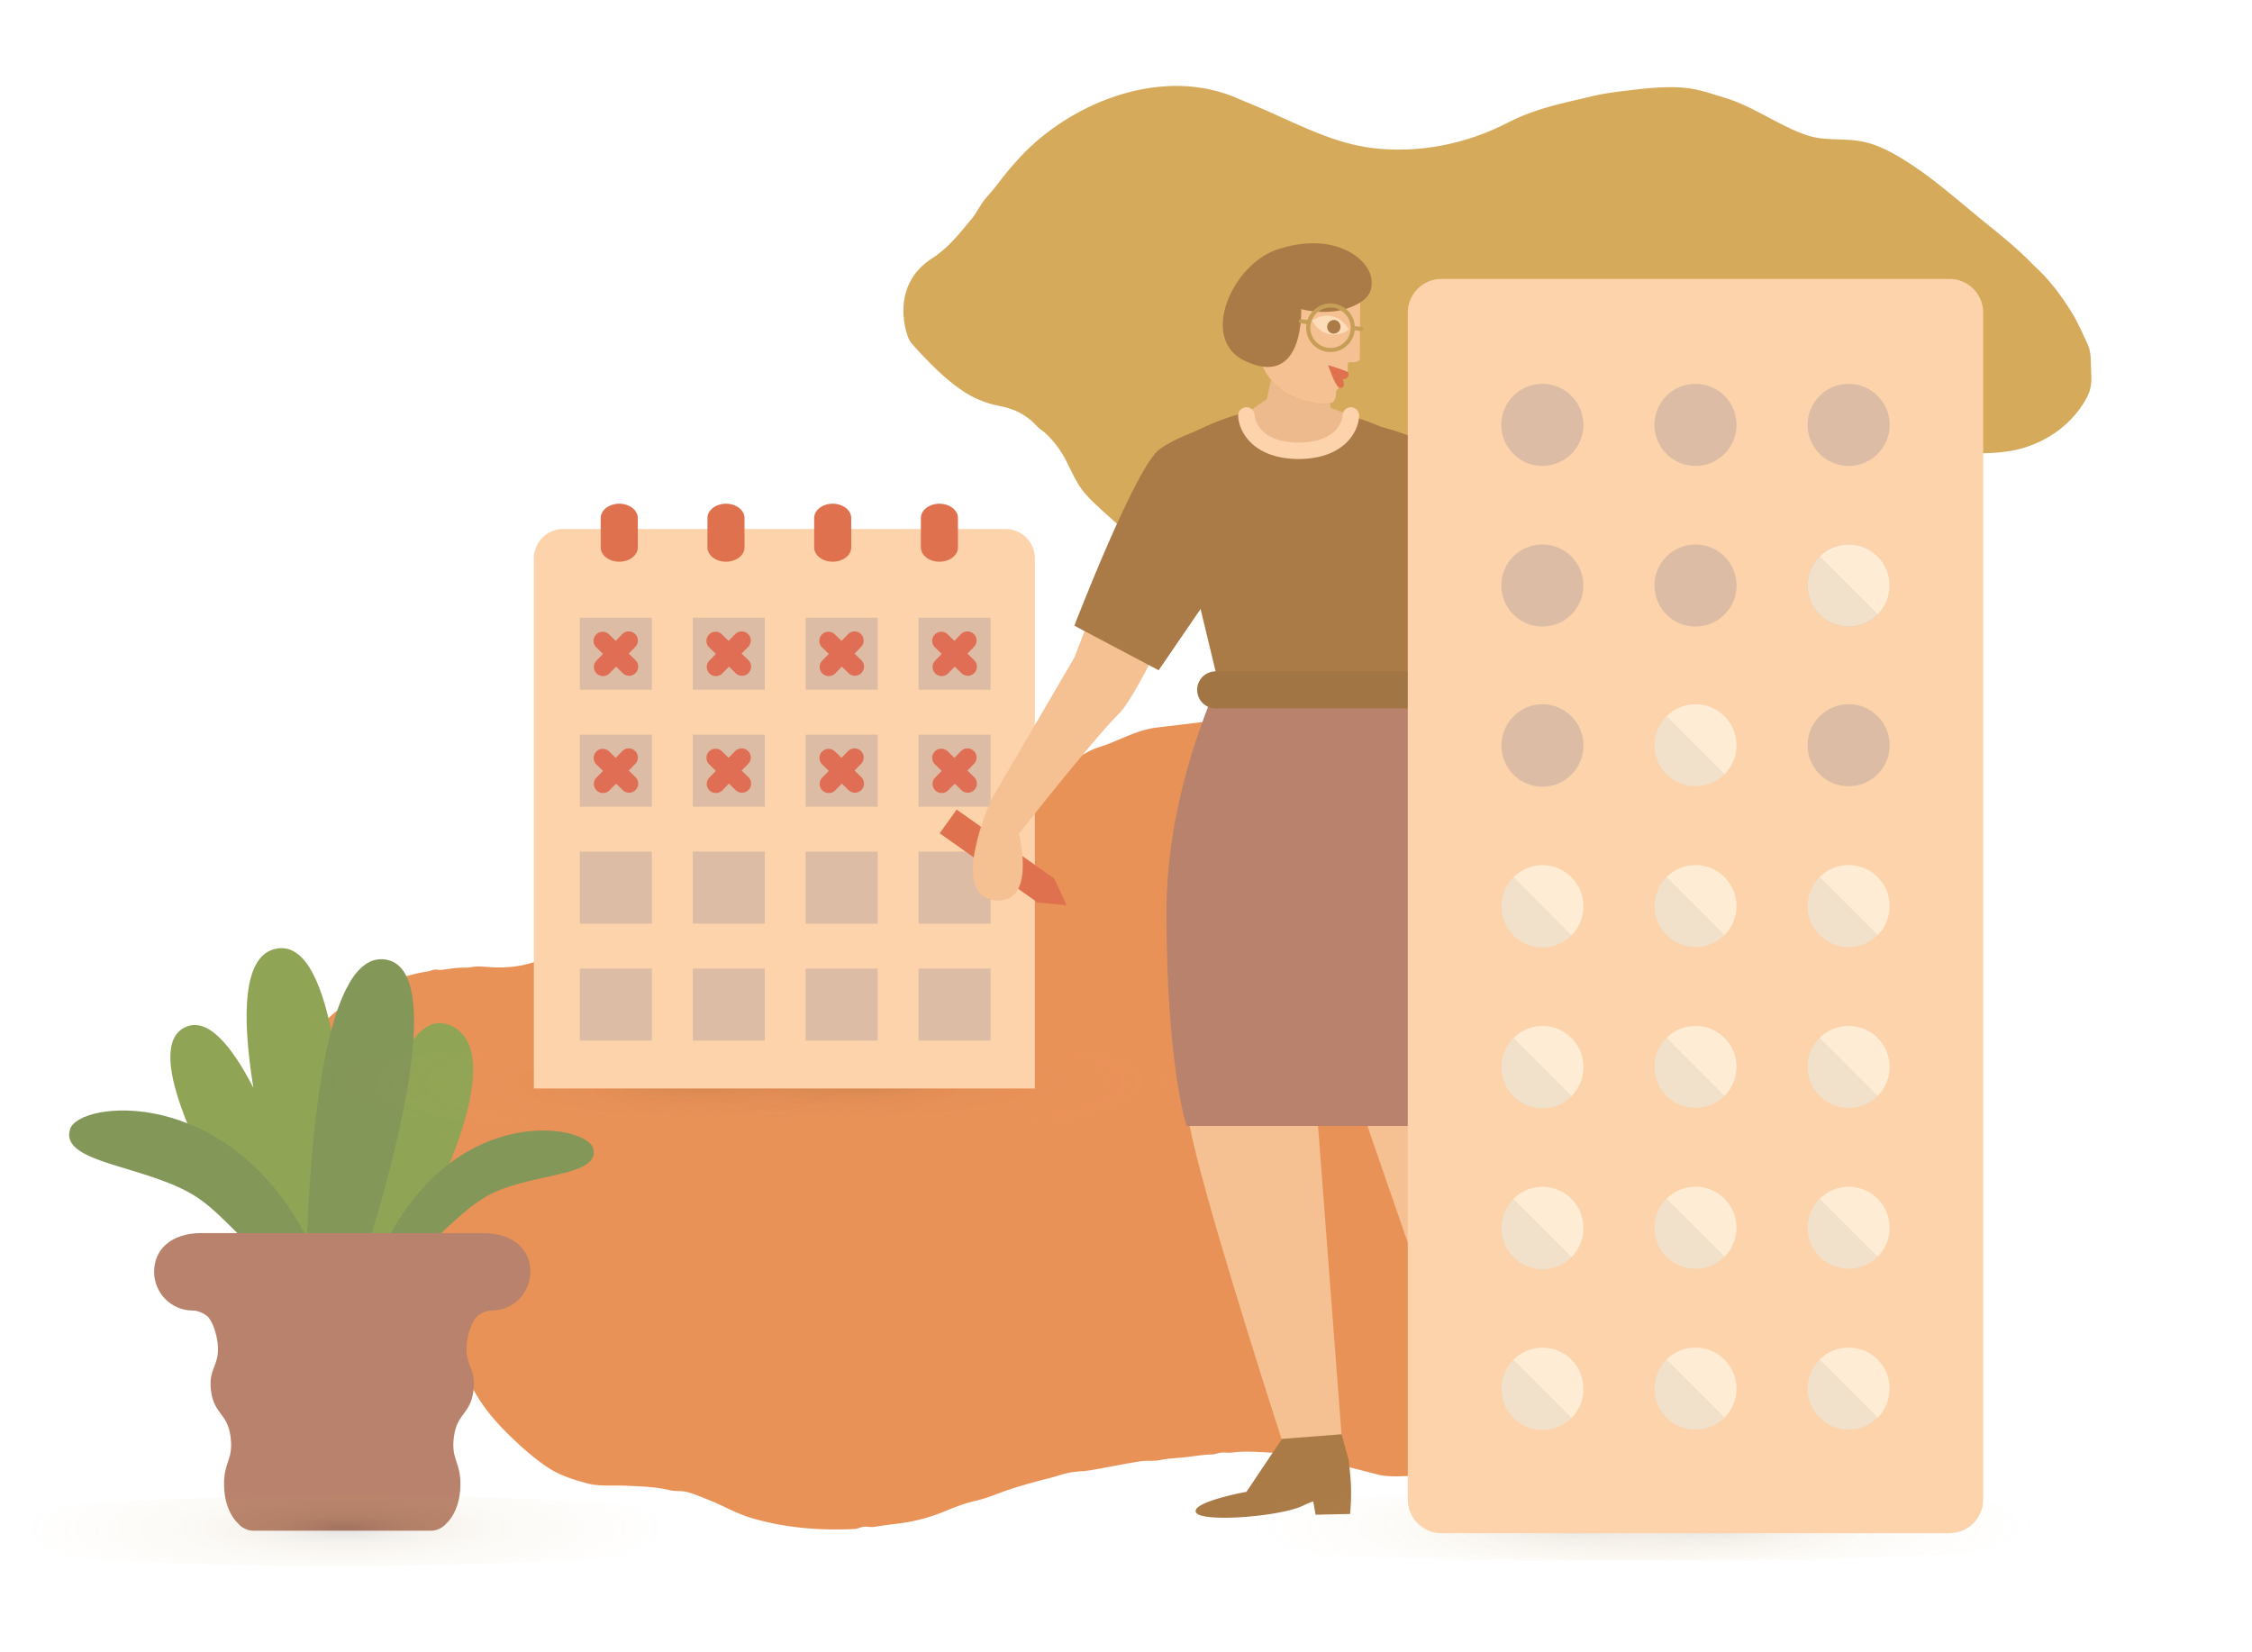 <svg xmlns="http://www.w3.org/2000/svg" xmlns:xlink="http://www.w3.org/1999/xlink" viewBox="0 0 700.67 514"><path fill="#E99258" d="M587.545 369.354c.031-.035.07-.074.104-.113 1.1-1.283 2.147-2.641 3.155-4.002 2.07-2.807 3.683-5.998 5.447-9.006 1.49-2.535 1.652-4.943 1.797-7.812.211-4.02.683-8.025.047-11.895-.627-3.746-2.114-8.685-5.088-11.431-1.113-1.038-2.029-1.389-3.018-2.641-.66-.834-1.412-1.707-2.062-2.509-1.358-1.672-2.139-2.567-3.95-3.762-3.228-2.137-6.185-5.314-10.099-6.342-7.291-1.93-15.481-2.703-22.397-5.738-6.207-2.711-11.729-3.521-18.533-3.869-2.523-.133-3.976-.44-6.158-1.461-1.668-.771-3.055-1.635-4.582-2.487-6.623-3.711-10.242-12.117-15.838-17.252-2.826-2.597-5.801-4.929-8.77-7.371-2.172-1.797-4.219-3.943-6.598-5.742-6.947-5.289-13.627-10.91-20.279-16.578-5.018-4.271-11.811-6.873-17.603-9.652-3.062-1.467-6.315-3.107-9.537-4.199-2.113-.719-3.982-1.812-6.127-2.504-3.396-1.098-6.99-2.268-10.449-3.066-1.959-.449-3.686-1.336-5.651-1.881-2.5-.688-5.236-.902-7.759-1.494-2.481-.586-4.325-1.168-6.905-1.305-10.177-.531-20.554-1.893-30.627-.775-5.414.602-10.898 1.275-16.324 1.932-6.449.777-12.127 4.406-18.054 6.154-2.389.707-5.129 2.508-7.272 3.809-3.674 2.215-7.51 4.076-11.051 6.482-2.228 1.51-4.939 2.393-7.324 3.775-2 1.16-3.736 2.59-5.773 3.701-2.893 1.576-5.754 3.07-8.773 4.436-3.201 1.451-6.125 2.121-9.584 2.844-6.068 1.271-11.99 1.785-18.018 3.453-2.455.684-4.832 1.391-7.277 2.059-2.35.645-4.729 1.925-7.041 2.318-1.924.324-3.723.738-5.674 1.228-1.891.473-3.572.481-5.393.77-2.148.342-4.266.863-6.334 1.289-1.17.24-2.199.102-3.4.008-1.625-.121-2.307.183-3.805.486-1.713.354-3.609.006-5.361-.098-1.848-.109-3.678.047-5.516.244-1.848.198-3.602-.062-5.441-.113-2.896-.078-5.758 1.305-8.449 2.233-.992.348-1.807.952-2.701 1.352-1.527.668-3.246 1.139-4.734 1.787-3.225 1.399-6.775 3.379-9.303 5.787-1.145 1.088-2.561 1.864-3.732 2.901-.889.781-1.582 1.679-2.498 2.414-2.371 1.922-4.535 4.062-6.885 6.027-1.27 1.059-2.531 2.297-3.896 3.217-1.719 1.164-4.049 1.653-5.979 2.617-5.484 2.754-11.418 3.709-17.48 3.373-1.367-.076-2.76-.222-4.129-.24-1.484-.024-2.75.403-4.225.371-2.514-.056-4.553.328-7.062.672-.844.115-1.711-.16-2.521-.039-.701.104-1.234.422-1.949.537-1.414.228-2.66.442-4.088.803-2.961.744-5.846 1.521-8.648 2.798-3.986 1.813-7.803 3.893-11.656 5.899-1.061.551-1.098.857-1.861 1.569-.68.63-1.498.8-2.227 1.351-1.082.811-2.049 1.813-3.107 2.681-1.295 1.028-2.158 2.547-3.314 3.692-1.105 1.101-2.281 2.379-3.174 3.754-2.287 3.535-3.916 7.443-5.578 11.304-2.418 5.625-5.246 11.524-5.592 17.684-.312 5.836 1.762 11.719 2.75 17.449.23 1.34 1.078 2.362 1.449 3.66.557 1.938 1.865 3.101 2.746 4.907.838 1.722 1.178 3.681 1.951 5.433.979 2.213 2.549 2.713 3.883 4.42 3.996 5.133 9.158 9.235 14.633 12.694a42.554 42.554 0 0 0 4.555 2.49c.711.324 1.711.842 2.426 1.053.904.263 2.129.873 2.822 1.056 4.168 1.041 8.463 1.828 12.342 3.338 3.158 1.24 6.152 2.834 8.721 4.938 2.631 2.147 2.988 5.431 2.705 8.59-.305 3.472 1.039 6.009 2.725 9.043 2.887 5.207 6.855 9.811 11.127 13.947 3.508 3.402 7.299 6.77 11.348 9.531 3.932 2.69 8.686 4.205 13.184 5.328 3.523.877 8.01.404 11.668.603 4.494.254 8.885.287 13.225 1.347 1.936.481 3.92.151 5.848.666 2.092.557 4.332 1.545 6.371 2.346 4.58 1.818 8.883 4.354 13.564 5.721 10.537 3.08 21.087 3.902 31.873 3.396 1.119-.056 1.936-.582 3.008-.709 1.072-.133 2.096.233 3.215.043 2.346-.404 4.781-.699 7.172-.986a56.558 56.558 0 0 0 15.367-4.098c2.896-1.226 6.037-2.365 9.117-3.06 3.685-.836 7.196-2.442 10.814-3.619 3.977-1.286 8.152-2.442 12.184-3.441 1.989-.496 3.942-1.242 5.983-1.645 2.3-.463 4.574-.409 6.8-.789 5.025-.87 10.305-1.971 15.393-2.756 2.193-.342 4.164.035 6.338-.43 2.277-.477 4.662-.551 6.945-.77 2.928-.285 5.75-.855 8.705-.929 1.141-.024 1.428-.248 2.479-.479 1.404-.312 2.777.065 4.199-.123 4.154-.545 8.248-.152 12.488.078 3.92.217 7.92.205 11.819.633 3.062.34 5.638 2.014 8.556 2.895 3.939 1.185 7.971 2.072 11.924 3.15 4.678 1.275 10.246.242 15.064.482 4.121.209 8.377-.367 12.457-.979 3.334-.496 6.941-.385 10.183-1.322 4.297-1.246 8.639-1.871 12.744-3.789 3.98-1.852 8.028-3.325 11.678-5.817 5.211-3.549 10.5-6.707 13.582-12.377 2.396-4.4 6.311-8.599 9.785-12.195 2.219-2.291 3.289-4.854 5.946-6.777.974-.702 1.47-1.25 2.65-1.812.896-.424 1.588-1.023 2.449-1.49 1.803-.977 3.877-1.443 5.684-2.416 4.828-2.6 8.594-6.426 11.729-10.869 1.715-2.441 2.678-5.287 4.135-7.867 1.531-2.694 3.426-4.562 5.389-6.826 2.027-2.342 3.752-3.87 7.062-4.579 2.492-.531 5.42-.878 7.778-1.896 1.175-.516 2.029-1.346 3.189-1.875 1.199-.549 2.801-.911 4.082-1.079 2.438-.311 4.053-.654 6.361-1.628 2.765-1.177 5.281-1.955 7.314-4.244z"/><path fill="#D6AA5B" d="M649.645 107.369c-1.592-3.436-2.971-6.739-4.932-9.933-3.336-5.421-7.217-10.656-11.852-14.761-5.105-5.337-10.779-9.859-13.871-12.332-9.023-7.231-17.637-15.243-27.476-21.15-4.393-2.644-8.745-4.792-13.758-5.443-5.186-.659-10.526.032-15.58-1.667-8.733-2.951-16.393-8.881-25.273-11.575-3.019-.915-5.952-1.938-9.05-2.616-7.121-1.557-16.089-.416-23.224.486-3.076.384-5.926.773-8.979 1.492-2.615.611-5.229 1.226-7.836 1.842-6.279 1.479-12.699 3.338-18.539 6.372-13.185 6.852-28.287 9.789-42.738 7.92-10.885-1.413-21.242-6.553-31.324-11.07-2.235-.994-4.487-1.926-6.729-2.891-1-.433-1.936-.738-2.888-1.183-20.873-9.527-46.463-1.509-63.508 13.452-4.528 3.977-8.492 8.695-12.194 13.587-1.091 1.435-2.337 2.708-3.462 4.095-1.482 1.836-2.508 4.126-3.99 5.942-3.752 4.548-7.484 9.3-12.318 12.363-13.756 8.721-8.066 24.628-6.834 26.119 1.848 2.233 3.873 4.338 5.894 6.386 2.971 3.009 6.098 5.874 9.512 8.265 3.805 2.672 7.846 4.421 12.279 5.248 3.565.673 6.682 1.942 9.602 4.31 1.203.984 2.148 2.286 3.426 3.167 1.828 1.258 3.369 3.08 4.83 4.945 3.676 4.662 4.844 10.367 8.912 14.986 3.076 3.496 6.902 6.524 10.266 9.717 9.031 8.557 22.929 10.553 34.363 11.468 2.441.198 4.879.392 7.332.594 8.635.716 19.002-1.18 27.086-4.54 1.133-.471 2.475-.609 3.631-.98 3.664-1.152 6.924-3.421 10.392-5.024 4.293-1.988 8.935-2.808 13.461-4.002 1.901-.5 3.87-1.179 5.713-1.88 1.367-.512 2.606-1.422 4.039-1.694 3.758-.695 7.334-2.216 11.055-3.284 2.453-.708 4.805-1.733 7.338-2.035 9.115-1.085 19.178-1.457 28.326-.728 2.172.171 4.346.354 6.521.522 10.722.875 18.996-.831 29.467-3.131 3.098-.678 6.287-1.557 9.241-2.809 3.38-1.433 6.728-2.449 10.046-4.033 22.149-10.557 46.928 2.291 69.646-1.604 9.307-1.604 18.525-7.271 23.479-16.322 1.471-2.679 1.684-4.877 1.495-7.903-.176-2.754.128-6.263-.997-8.688z"/><path d="M129.352 384.562c12.8-24.399 26.199-57.86 11.305-65.274-15.988-7.959-25.246 35.046-29.75 65.274h18.445zm-22.872 0h1.818c-.379-36.268-3.924-92.605-22.191-89.42-10.653 1.856-10.896 20.905-7.282 43.304-6.901-13.407-14.373-22.21-21.341-18.761-12.509 6.193 3.553 39.325 18.939 64.877h30.057z" fill="#8FA555"/><path d="M184.588 357.416c-1.834-7.46-41.022-14.454-63.467 27.147h15.18c4.762-4.427 9.917-9.403 15.199-12.401 12.807-7.271 35.289-5.789 33.088-14.746zm-78.108 27.146h10.129l-.935-.731c10.37-34.446 21.386-82.847 4.163-85.293-17.845-2.538-22.922 50.171-24.307 86.024h10.95zm-31.734 0H95.24c-24.887-47.106-70.553-42.025-73.416-33.289-3.576 10.931 24.516 11.199 39.754 21.44 4.562 3.066 8.981 7.739 13.168 11.849z" fill="#839759"/><path fill="#B8826C" d="M150.127 383.661l-43.646.001-43.645-.001c-9.975 0-14.887 5.396-14.887 12.055 0 6.66 5.396 12.054 12.053 12.054h.029c1.559 0 3.705.932 4.768 2.071 0 0 2.117 2.267 2.873 7.752 1.012 7.332-3.016 7.893-2.006 15.229 1.01 7.334 5.039 6.771 6.051 14.102 1.008 7.34-2.144 7.824-2.008 15.226.154 8.411 4.359 11.836 4.359 11.836.93 1.252 2.967 2.274 4.525 2.274h55.777c1.559 0 3.596-1.022 4.525-2.274 0 0 4.205-3.425 4.359-11.836.136-7.4-3.016-7.886-2.008-15.226 1.012-7.33 5.041-6.768 6.051-14.102 1.01-7.336-3.018-7.896-2.006-15.229.756-5.485 2.873-7.752 2.873-7.752 1.062-1.141 3.209-2.071 4.768-2.071h.029c6.656 0 12.053-5.393 12.053-12.054 0-6.657-4.913-12.055-14.887-12.055z"/><radialGradient id="a" cx="3297.856" cy="-276.045" r="13.287" gradientTransform="matrix(-7.72 .017 -.003 -1.488 25565.973 8.736)" gradientUnits="userSpaceOnUse"><stop offset="0"/><stop offset=".008" stop-color="#070603" stop-opacity=".992"/><stop offset=".069" stop-color="#342b1a" stop-opacity=".931"/><stop offset=".135" stop-color="#5e4c2f" stop-opacity=".865"/><stop offset=".205" stop-color="#816a40" stop-opacity=".795"/><stop offset=".281" stop-color="#9f824f" stop-opacity=".719"/><stop offset=".365" stop-color="#b7965b" stop-opacity=".635"/><stop offset=".459" stop-color="#caa565" stop-opacity=".541"/><stop offset=".57" stop-color="#d7b06b" stop-opacity=".43"/><stop offset=".712" stop-color="#dfb66f" stop-opacity=".288"/><stop offset="1" stop-color="#e1b870" stop-opacity="0"/></radialGradient><path opacity=".12" fill="url(#a)" d="M-25.729 476.624c.016 6.033 59.799 10.807 133.539 10.635 73.734-.17 133.502-5.199 133.498-11.225-.014-6.033-59.797-10.795-133.533-10.644-73.755.172-133.517 5.205-133.504 11.234z"/><radialGradient id="b" cx="3205.682" cy="-347.505" r="13.287" gradientTransform="matrix(-8.602 .018 -.004 -1.658 27788.566 -297.052)" gradientUnits="userSpaceOnUse"><stop offset="0"/><stop offset=".018" stop-color="#0f0906" stop-opacity=".982"/><stop offset=".077" stop-color="#3c2617" stop-opacity=".923"/><stop offset=".143" stop-color="#664026" stop-opacity=".857"/><stop offset=".213" stop-color="#895634" stop-opacity=".787"/><stop offset=".288" stop-color="#a7693f" stop-opacity=".712"/><stop offset=".371" stop-color="#bf7848" stop-opacity=".629"/><stop offset=".464" stop-color="#d2844f" stop-opacity=".536"/><stop offset=".574" stop-color="#df8c54" stop-opacity=".426"/><stop offset=".715" stop-color="#e79157" stop-opacity=".285"/><stop offset="1" stop-color="#e99258" stop-opacity="0"/></radialGradient><path opacity=".1" fill="url(#b)" d="M66.771 338.094c.02 6.719 66.629 12.045 148.793 11.859 82.158-.18 148.752-5.777 148.746-12.49-.014-6.719-66.624-12.031-148.785-11.867-82.179.181-148.769 5.781-148.754 12.498z"/><radialGradient id="c" cx="3199.436" cy="-347.574" r="13.287" gradientTransform="matrix(-8.602 .018 -.004 -1.658 27788.566 -297.052)" gradientUnits="userSpaceOnUse"><stop offset="0"/><stop offset=".018" stop-color="#0f0906" stop-opacity=".982"/><stop offset=".077" stop-color="#3c2617" stop-opacity=".923"/><stop offset=".143" stop-color="#664026" stop-opacity=".857"/><stop offset=".213" stop-color="#895634" stop-opacity=".787"/><stop offset=".288" stop-color="#a7693f" stop-opacity=".712"/><stop offset=".371" stop-color="#bf7848" stop-opacity=".629"/><stop offset=".464" stop-color="#d2844f" stop-opacity=".536"/><stop offset=".574" stop-color="#df8c54" stop-opacity=".426"/><stop offset=".715" stop-color="#e79157" stop-opacity=".285"/><stop offset="1" stop-color="#e99258" stop-opacity="0"/></radialGradient><path opacity=".1" fill="url(#c)" d="M120.492 338.094c.02 6.719 66.629 12.045 148.793 11.859 82.16-.18 148.754-5.777 148.748-12.49-.014-6.719-66.625-12.031-148.787-11.867-82.18.181-148.769 5.781-148.754 12.498z"/><path fill="#FCD3AA" d="M321.979 338.676V173.727c0-5.039-4.088-9.127-9.129-9.127l-137.615-.002a9.129 9.129 0 0 0-9.129 9.129v164.949h155.873z"/><path fill="#DF714E" d="M198.441 170.319c0 2.459-2.582 4.453-5.768 4.453s-5.768-1.994-5.768-4.453v-9.137c0-2.459 2.582-4.453 5.768-4.453s5.768 1.994 5.768 4.453v9.137zm66.407 0c0 2.459-2.58 4.453-5.766 4.453s-5.768-1.994-5.768-4.453v-9.137c0-2.459 2.582-4.453 5.768-4.453s5.766 1.994 5.766 4.453v9.137zm-33.202 0c0 2.459-2.584 4.453-5.768 4.453-3.188 0-5.768-1.994-5.768-4.453v-9.137c0-2.459 2.58-4.453 5.768-4.453 3.184 0 5.768 1.994 5.768 4.453v9.137zm66.407 0c0 2.459-2.582 4.453-5.768 4.453s-5.766-1.994-5.766-4.453v-9.137c0-2.459 2.58-4.453 5.766-4.453s5.768 1.994 5.768 4.453v9.137z"/><defs><path id="d" d="M180.414 192.208h22.41v22.412h-22.41z"/></defs><clipPath id="e"><use xlink:href="#d" overflow="visible"/></clipPath><path clip-path="url(#e)" fill="#DCBCA4" d="M175.414 187.208h32.412v32.412h-32.412z"/><defs><path id="f" d="M215.541 192.208h22.412v22.412h-22.412z"/></defs><clipPath id="g"><use xlink:href="#f" overflow="visible"/></clipPath><path clip-path="url(#g)" fill="#DCBCA4" d="M210.541 187.208h32.412v32.412h-32.412z"/><defs><path id="h" d="M250.666 192.208h22.412v22.412h-22.412z"/></defs><clipPath id="i"><use xlink:href="#h" overflow="visible"/></clipPath><path clip-path="url(#i)" fill="#DCBCA4" d="M245.666 187.208h32.412v32.412h-32.412z"/><defs><path id="j" d="M285.793 192.208h22.412v22.412h-22.412z"/></defs><clipPath id="k"><use xlink:href="#j" overflow="visible"/></clipPath><path clip-path="url(#k)" fill="#DCBCA4" d="M280.793 187.208h32.412v32.412h-32.412z"/><defs><path id="l" d="M180.414 228.596h22.41v22.412h-22.41z"/></defs><clipPath id="m"><use xlink:href="#l" overflow="visible"/></clipPath><path clip-path="url(#m)" fill="#DCBCA4" d="M175.414 223.596h32.412v32.412h-32.412z"/><defs><path id="n" d="M215.541 228.596h22.412v22.412h-22.412z"/></defs><clipPath id="o"><use xlink:href="#n" overflow="visible"/></clipPath><path clip-path="url(#o)" fill="#DCBCA4" d="M210.541 223.596h32.412v32.412h-32.412z"/><defs><path id="p" d="M180.414 264.984h22.41v22.412h-22.41z"/></defs><clipPath id="q"><use xlink:href="#p" overflow="visible"/></clipPath><path clip-path="url(#q)" fill="#DCBCA4" d="M175.414 259.984h32.412v32.412h-32.412z"/><defs><path id="r" d="M215.541 264.984h22.412v22.412h-22.412z"/></defs><clipPath id="s"><use xlink:href="#r" overflow="visible"/></clipPath><path clip-path="url(#s)" fill="#DCBCA4" d="M210.541 259.984h32.412v32.412h-32.412z"/><defs><path id="t" d="M250.666 264.984h22.412v22.412h-22.412z"/></defs><clipPath id="u"><use xlink:href="#t" overflow="visible"/></clipPath><path clip-path="url(#u)" fill="#DCBCA4" d="M245.666 259.984h32.412v32.412h-32.412z"/><defs><path id="v" d="M285.793 264.984h22.412v22.412h-22.412z"/></defs><clipPath id="w"><use xlink:href="#v" overflow="visible"/></clipPath><path clip-path="url(#w)" fill="#DCBCA4" d="M280.793 259.984h32.412v32.412h-32.412z"/><defs><path id="x" d="M180.414 301.372h22.41v22.412h-22.41z"/></defs><clipPath id="y"><use xlink:href="#x" overflow="visible"/></clipPath><path clip-path="url(#y)" fill="#DCBCA4" d="M175.414 296.372h32.412v32.412h-32.412z"/><defs><path id="z" d="M215.541 301.372h22.412v22.412h-22.412z"/></defs><clipPath id="A"><use xlink:href="#z" overflow="visible"/></clipPath><path clip-path="url(#A)" fill="#DCBCA4" d="M210.541 296.372h32.412v32.412h-32.412z"/><defs><path id="B" d="M250.666 301.372h22.412v22.412h-22.412z"/></defs><clipPath id="C"><use xlink:href="#B" overflow="visible"/></clipPath><path clip-path="url(#C)" fill="#DCBCA4" d="M245.666 296.372h32.412v32.412h-32.412z"/><defs><path id="D" d="M285.793 301.372h22.412v22.412h-22.412z"/></defs><clipPath id="E"><use xlink:href="#D" overflow="visible"/></clipPath><path clip-path="url(#E)" fill="#DCBCA4" d="M280.793 296.372h32.412v32.412h-32.412z"/><path fill="#E06E55" d="M195.736 210.259a2.822 2.822 0 0 1-1.979-.805l-8.23-8.021a2.834 2.834 0 1 1 3.957-4.059l8.23 8.021a2.834 2.834 0 0 1-1.978 4.864z"/><path fill="#E06E55" d="M187.611 210.364a2.833 2.833 0 0 1-2.031-4.812l8.02-8.232a2.834 2.834 0 1 1 4.061 3.956l-8.02 8.232a2.824 2.824 0 0 1-2.03.856zm43.252-.105a2.827 2.827 0 0 1-1.979-.804l-8.232-8.021a2.834 2.834 0 1 1 3.957-4.06l8.232 8.021a2.834 2.834 0 0 1-1.978 4.864z"/><path fill="#E06E55" d="M222.736 210.364a2.833 2.833 0 0 1-2.031-4.812l8.018-8.232a2.834 2.834 0 1 1 4.061 3.955l-8.018 8.232a2.82 2.82 0 0 1-2.03.857zm43.252-.105a2.822 2.822 0 0 1-1.979-.805l-8.23-8.021a2.834 2.834 0 1 1 3.957-4.059l8.23 8.021a2.834 2.834 0 0 1-1.978 4.864z"/><path fill="#E06E55" d="M257.863 210.364a2.833 2.833 0 0 1-2.031-4.812l8.018-8.232a2.834 2.834 0 1 1 4.061 3.955l-8.018 8.232a2.82 2.82 0 0 1-2.03.857zm43.25-.105a2.822 2.822 0 0 1-1.979-.805l-8.23-8.021a2.834 2.834 0 1 1 3.957-4.059l8.23 8.021a2.834 2.834 0 0 1-1.978 4.864z"/><path fill="#E06E55" d="M292.988 210.364a2.834 2.834 0 0 1-2.032-4.812l8.018-8.232a2.834 2.834 0 1 1 4.061 3.955l-8.018 8.232a2.816 2.816 0 0 1-2.029.857zm-97.252 36.285a2.827 2.827 0 0 1-1.979-.805l-8.23-8.022a2.835 2.835 0 0 1 3.957-4.059l8.23 8.023a2.833 2.833 0 0 1-1.978 4.863z"/><path fill="#E06E55" d="M187.611 246.753a2.833 2.833 0 0 1-2.031-4.812l8.02-8.232a2.833 2.833 0 0 1 4.008-.052 2.833 2.833 0 0 1 .053 4.008l-8.02 8.232a2.824 2.824 0 0 1-2.03.856zm43.252-.104a2.827 2.827 0 0 1-1.979-.805l-8.232-8.022a2.834 2.834 0 1 1 3.957-4.059l8.232 8.023a2.834 2.834 0 0 1-1.978 4.863z"/><path fill="#E06E55" d="M222.736 246.753a2.833 2.833 0 0 1-2.031-4.812l8.018-8.232a2.833 2.833 0 0 1 4.008-.053 2.833 2.833 0 0 1 .053 4.008l-8.018 8.232a2.82 2.82 0 0 1-2.03.857z"/><defs><path id="F" d="M250.666 228.596h22.412v22.412h-22.412z"/></defs><clipPath id="G"><use xlink:href="#F" overflow="visible"/></clipPath><path clip-path="url(#G)" fill="#DCBCA4" d="M245.666 223.596h32.412v32.412h-32.412z"/><defs><path id="H" d="M285.793 228.596h22.412v22.412h-22.412z"/></defs><clipPath id="I"><use xlink:href="#H" overflow="visible"/></clipPath><path clip-path="url(#I)" fill="#DCBCA4" d="M280.793 223.596h32.412v32.412h-32.412z"/><path fill="#E06E55" d="M265.988 246.649a2.827 2.827 0 0 1-1.979-.805l-8.23-8.022a2.835 2.835 0 0 1 3.957-4.059l8.23 8.023a2.833 2.833 0 0 1-1.978 4.863z"/><path fill="#E06E55" d="M257.863 246.753a2.833 2.833 0 0 1-2.031-4.812l8.02-8.232a2.833 2.833 0 0 1 4.008-.052 2.833 2.833 0 0 1 .053 4.008l-8.02 8.232a2.824 2.824 0 0 1-2.03.856zm43.252-.104a2.827 2.827 0 0 1-1.979-.805l-8.232-8.022a2.834 2.834 0 1 1 3.957-4.059l8.232 8.023a2.834 2.834 0 0 1-1.978 4.863z"/><path fill="#E06E55" d="M292.988 246.753a2.834 2.834 0 0 1-2.032-4.812l8.018-8.232a2.833 2.833 0 0 1 4.008-.053 2.833 2.833 0 0 1 .053 4.008l-8.018 8.232a2.816 2.816 0 0 1-2.029.857z"/><path fill="#F5C092" d="M417.412 446.621l.002.008-7.379-96.929h-40.041c4.213 21.534 23.101 80.601 28.847 98.371l18.571-1.45z"/><path fill="#AA7B47" d="M398.84 447.711l-11.02 16.457s-17.113 3.107-15.746 6.373c1.373 3.262 26.461 1.432 33.645-2.197a21.045 21.045 0 0 1 2.871-1.19l.728 4.139 10.729-.229s.535-4.401.229-9.92c-.143-2.594-.668-6.875-.668-6.875l-2.195-8.007-18.573 1.449z"/><path fill="#F5C092" d="M476.701 448.07l.024.037-8.879-98.408h-42.604s17.612 51.17 33.606 96.977l17.853 1.394zM420.287 95.542c-7.23 2.957-15.475.615-15.475.615s.88 19.595-11.92 17.887a19.627 19.627 0 0 0 2.706 4.309c6.111 7.348 17.703 8.152 19.201 6.695 1.033-1.004.873-3.328.873-3.328l.939-1.156-.007-2.326 2.65-1.844.105-3.496s.409-.211 1.766-.207c1.357.006 1.975-.793 1.975-.793l.098-17.785c-.837.514-1.812.979-2.911 1.429z"/><path fill="#EDBA8E" d="M413.783 125.482c-3.317.715-12.843-.708-18.185-7.13-.053-.063-.103-.136-.155-.201l-1.275 6.037-5.475 3.756s1.844 10.4 15.553 10.4c13.705 0 14.883-9.551 14.883-9.551l-5.131-1.883-.215-1.428z"/><path fill="#AA7B47" d="M426.723 87.124c.406 4.559-2.023 6.613-6.436 8.418-7.23 2.957-15.475.615-15.475.615s1.135 24.957-17.525 16.115c-14.195-6.727-4.033-29.832 9.994-34.604 17.19-5.839 28.819 2.422 29.442 9.456z"/><path fill="#DF714E" d="M327.307 281.22l4.525.425-1.883-4.105-1.875-4.119-30.422-21.524-5.285 7.375 30.42 21.522-.008.013z"/><path fill="#F5C092" d="M449.711 143.676l24.161 53.264 28.326 42.687s15.079 28.78.891 31.289c-13.358 2.363-8.866-20.22-8.866-20.22s-24.964-28.31-33.223-35.54c-8.262-7.226-36.405-63.238-36.405-63.238l25.116-8.242zm-92.106 62.991l-20.039-10.6-3.295 8.521-25.854 44.229s-13.419 29.59.889 31.289c13.474 1.601 7.703-20.69 7.703-20.69s23.314-29.684 31.148-37.371c2.153-2.11 5.592-7.979 9.448-15.378z"/><path fill="#AA7B47" d="M381.084 131.317s-12.854 3.154-20.287 8.449c-7.435 5.291-26.527 54.916-26.527 54.916l26.22 13.869 20.424-29.836.17-47.398zm48.373 1.476s12.854 3.156 20.285 8.449c7.438 5.291 28.969 55.369 28.969 55.369l-27.031 13.057-21.129-34.326-1.094-42.549z"/><defs><path id="J" d="M429.457 132.793s12.854 3.156 20.285 8.449c7.438 5.291 28.969 55.369 28.969 55.369l-27.031 13.057-21.129-34.326-1.094-42.549z"/></defs><clipPath id="K"><use xlink:href="#J" overflow="visible"/></clipPath><path clip-path="url(#K)" fill="#AA7B47" d="M424.457 127.793h59.254v86.875h-59.254z"/><path fill="#B8826C" d="M455.689 254.038c-4.037-16.262-13.189-35.895-16.082-41.793h-60.591c-4.543 10.656-16.112 38.854-16.09 71.646.031 47.879 6.256 66.438 6.256 66.438h101.695c.002 0-6.447-61.084-15.188-96.291z"/><path fill="#AA7B47" d="M438.355 136.354c-4.22-1.323-10.299-4.828-19.271-7.304-.305 1.516-2.469 9.294-14.838 9.294-13.021 0-15.336-9.375-15.536-10.318-10.507 2.455-18.231 6.964-18.231 6.964l-1.327 36.24 9.864 41.014h60.402c.887-9.945 6.269-73.589-1.063-75.89z"/><defs><path id="L" d="M419.121 115.647c.674.328.652 1.531-.135 2-.914.545-1.33.277-1.33.277s.432.475.477 1.656c.035.916-.846 1.309-1.52.98-1.308-.631-3.404-6.967-3.404-6.967s4.605 1.421 5.912 2.054z"/></defs><clipPath id="M"><use xlink:href="#L" overflow="visible"/></clipPath><path clip-path="url(#M)" fill="#DF714E" d="M408.209 108.594h16.395v17.08h-16.395z"/><defs><path id="N" d="M408.248 99.737s2.889-2.182 6.396-1.309c3.513.875 5.039 4.156 5.039 4.156s-2.887 2.184-6.397 1.307c-3.513-.869-5.038-4.154-5.038-4.154z"/></defs><clipPath id="O"><use xlink:href="#N" overflow="visible"/></clipPath><path clip-path="url(#O)" fill="#FDDCB9" d="M403.248 93.221h21.435V109.1h-21.435z"/><defs><path id="P" d="M412.99 101.161c.305-1.139 1.444-1.826 2.557-1.531 1.105.293 1.756 1.447 1.459 2.588-.305 1.139-1.443 1.822-2.549 1.531-1.109-.291-1.762-1.448-1.467-2.588z"/></defs><clipPath id="Q"><use xlink:href="#P" overflow="visible"/></clipPath><path clip-path="url(#Q)" fill="#AA7B47" d="M407.922 94.561h14.158v14.254h-14.158z"/><defs><path id="R" d="M413.957 95.69c-3.137 0-5.811 2.35-6.223 5.463a6.244 6.244 0 0 0 1.244 4.645 6.234 6.234 0 0 0 4.161 2.408c.279.037.56.055.834.055 3.136 0 5.812-2.348 6.224-5.461.453-3.436-1.974-6.602-5.406-7.055a6.382 6.382 0 0 0-.834-.055zm.02 13.85c-.332 0-.67-.021-1.002-.066a7.516 7.516 0 0 1-5.012-2.896 7.506 7.506 0 0 1-1.496-5.592c.494-3.748 3.715-6.574 7.49-6.574.332 0 .668.02 1 .064 4.135.547 7.057 4.355 6.51 8.49-.496 3.747-3.717 6.574-7.49 6.574z"/></defs><clipPath id="S"><use xlink:href="#R" overflow="visible"/></clipPath><path clip-path="url(#S)" fill="#C69E55" d="M401.4 89.411h25.133v25.129H401.4z"/><defs><path id="T" d="M407.102 100.895a.604.604 0 0 1-.084-.006l-2.401-.318a.642.642 0 0 1 .168-1.27l2.401.318a.643.643 0 0 1 .552.719.644.644 0 0 1-.636.557z"/></defs><clipPath id="U"><use xlink:href="#T" overflow="visible"/></clipPath><path clip-path="url(#U)" fill="#C69E55" d="M399.059 94.295h13.683v11.6h-13.683z"/><defs><path id="V" d="M423.562 103.016a.636.636 0 0 1-.087-.006l-2.321-.307a.64.64 0 0 1-.551-.719.638.638 0 0 1 .717-.551l2.324.307a.64.64 0 0 1-.082 1.276z"/></defs><clipPath id="W"><use xlink:href="#V" overflow="visible"/></clipPath><path clip-path="url(#W)" fill="#C69E55" d="M415.598 96.426h13.604v11.59h-13.604z"/><path fill="#A17544" d="M448.061 214.651a5.758 5.758 0 0 1-5.76 5.76h-64.064a5.76 5.76 0 1 1 0-11.522h64.064c3.181 0 5.76 2.58 5.76 5.762z"/><path fill="#FCD3AA" d="M404.051 142.833c14.561-.139 18.68-8.873 18.816-13.473a2.558 2.558 0 0 0-2.48-2.637c-1.408-.062-2.596 1.068-2.637 2.48 0 .02-.125 1.979-1.637 3.967-2.213 2.91-6.385 4.479-12.062 4.539-5.678-.061-9.85-1.629-12.061-4.539-1.513-1.986-1.636-3.947-1.638-3.967-.041-1.412-1.228-2.545-2.637-2.48a2.559 2.559 0 0 0-2.479 2.637c.137 4.599 4.254 13.334 18.815 13.473"/><path fill="#AA7B47" d="M476.701 448.07l11.02 16.098s17.113 3.107 15.746 6.373c-1.373 3.262-26.461 1.432-33.645-2.197a21.045 21.045 0 0 0-2.871-1.19l-.728 4.139-10.729-.229s-.535-4.401-.229-9.92c.143-2.594.668-6.875.668-6.875l2.195-7.647 18.573 1.448z"/><radialGradient id="X" cx="3254.946" cy="-234.042" r="13.287" gradientTransform="matrix(-7.527 .016 -.003 -1.451 24988.162 83.361)" gradientUnits="userSpaceOnUse"><stop offset="0"/><stop offset=".008" stop-color="#070603" stop-opacity=".992"/><stop offset=".069" stop-color="#342b1a" stop-opacity=".931"/><stop offset=".135" stop-color="#5e4c2f" stop-opacity=".865"/><stop offset=".205" stop-color="#816a40" stop-opacity=".795"/><stop offset=".281" stop-color="#9f824f" stop-opacity=".719"/><stop offset=".365" stop-color="#b7965b" stop-opacity=".635"/><stop offset=".459" stop-color="#caa565" stop-opacity=".541"/><stop offset=".57" stop-color="#d7b06b" stop-opacity=".43"/><stop offset=".712" stop-color="#dfb66f" stop-opacity=".288"/><stop offset="1" stop-color="#e1b870" stop-opacity="0"/></radialGradient><path opacity=".1" fill="url(#X)" d="M357.793 475.292c.016 5.881 58.307 10.541 130.209 10.379 71.896-.158 130.172-5.057 130.166-10.93-.014-5.881-58.303-10.529-130.201-10.388-71.916.159-130.188 5.06-130.174 10.939z"/><radialGradient id="Y" cx="3248.975" cy="-234.108" r="13.287" gradientTransform="matrix(-7.527 .016 -.003 -1.451 24988.162 83.361)" gradientUnits="userSpaceOnUse"><stop offset="0"/><stop offset=".008" stop-color="#070603" stop-opacity=".992"/><stop offset=".069" stop-color="#342b1a" stop-opacity=".931"/><stop offset=".135" stop-color="#5e4c2f" stop-opacity=".865"/><stop offset=".205" stop-color="#816a40" stop-opacity=".795"/><stop offset=".281" stop-color="#9f824f" stop-opacity=".719"/><stop offset=".365" stop-color="#b7965b" stop-opacity=".635"/><stop offset=".459" stop-color="#caa565" stop-opacity=".541"/><stop offset=".57" stop-color="#d7b06b" stop-opacity=".43"/><stop offset=".712" stop-color="#dfb66f" stop-opacity=".288"/><stop offset="1" stop-color="#e1b870" stop-opacity="0"/></radialGradient><path opacity=".1" fill="url(#Y)" d="M402.734 475.292c.016 5.881 58.307 10.541 130.209 10.379 71.894-.158 130.172-5.057 130.166-10.93-.015-5.881-58.304-10.529-130.201-10.388-71.916.159-130.187 5.06-130.174 10.939z"/><defs><path id="Z" d="M438.006 466.569c0 5.791 4.695 10.482 10.484 10.482h158.06c5.791 0 10.482-4.69 10.482-10.482V97.264c0-5.789-4.691-10.482-10.482-10.482H448.49c-5.789 0-10.484 4.693-10.484 10.482v369.305z"/></defs><clipPath id="aa"><use xlink:href="#Z" overflow="visible"/></clipPath><path clip-path="url(#aa)" fill="#FCD3AA" d="M433.006 81.782h189.027v400.27H433.006z"/><defs><circle id="ab" cx="479.875" cy="132.2" r="12.768"/></defs><clipPath id="ac"><use xlink:href="#ab" overflow="visible"/></clipPath><path clip-path="url(#ac)" fill="#DCBCA4" d="M462.107 114.432h35.534v35.535h-35.534z"/><defs><circle id="ad" cx="527.52" cy="132.2" r="12.768"/></defs><clipPath id="ae"><use xlink:href="#ad" overflow="visible"/></clipPath><path clip-path="url(#ae)" fill="#DCBCA4" d="M509.752 114.432h35.537v35.535h-35.537z"/><defs><circle id="af" cx="575.168" cy="132.2" r="12.768"/></defs><clipPath id="ag"><use xlink:href="#af" overflow="visible"/></clipPath><path clip-path="url(#ag)" fill="#DCBCA4" d="M557.398 114.432h35.536v35.535h-35.536z"/><defs><circle id="ah" cx="479.875" cy="182.176" r="12.768"/></defs><clipPath id="ai"><use xlink:href="#ah" overflow="visible"/></clipPath><path clip-path="url(#ai)" fill="#DCBCA4" d="M462.107 164.409h35.534v35.535h-35.534z"/><defs><circle id="aj" cx="575.168" cy="182.178" r="12.768"/></defs><clipPath id="ak"><use xlink:href="#aj" overflow="visible"/></clipPath><path clip-path="url(#ak)" fill="#DCBCA4" d="M557.398 164.411h35.536v35.535h-35.536z"/><defs><path id="al" d="M584.195 441.081c-4.988 4.986-13.07 4.986-18.058 0-4.983-4.984-4.985-13.07 0-18.057"/></defs><clipPath id="am"><use xlink:href="#al" overflow="visible"/></clipPath><path clip-path="url(#am)" fill="#F1E0CA" d="M557.4 418.024h31.795v31.797H557.4z"/><defs><path id="an" d="M566.139 423.024c4.986-4.986 13.07-4.984 18.058.002 4.983 4.983 4.983 13.067 0 18.055"/></defs><clipPath id="ao"><use xlink:href="#an" overflow="visible"/></clipPath><path clip-path="url(#ao)" fill="#FEECD5" d="M561.139 414.286h31.795v31.795h-31.795z"/><defs><path id="ap" d="M536.549 441.081c-4.986 4.986-13.07 4.986-18.059.002-4.984-4.986-4.984-13.07 0-18.057"/></defs><clipPath id="aq"><use xlink:href="#ap" overflow="visible"/></clipPath><path clip-path="url(#aq)" fill="#F1E0CA" d="M509.752 418.026h31.797v31.795h-31.797z"/><defs><path id="ar" d="M518.492 423.026c4.986-4.986 13.07-4.984 18.057.002 4.986 4.983 4.986 13.067 0 18.055"/></defs><clipPath id="as"><use xlink:href="#ar" overflow="visible"/></clipPath><path clip-path="url(#as)" fill="#FEECD5" d="M513.492 414.288h31.797v31.795h-31.797z"/><defs><path id="at" d="M488.947 441.18a12.708 12.708 0 0 1-18.039.039c-4.988-4.996-5.008-13.117-.035-18.137"/></defs><clipPath id="au"><use xlink:href="#at" overflow="visible"/></clipPath><path clip-path="url(#au)" fill="#F1E0CA" d="M462.154 418.083h31.793v31.873h-31.793z"/><defs><path id="av" d="M470.873 423.083c4.971-5.018 13.047-5.035 18.035-.039 4.992 4.998 5.01 13.117.039 18.137"/></defs><clipPath id="aw"><use xlink:href="#av" overflow="visible"/></clipPath><path clip-path="url(#aw)" fill="#FEECD5" d="M465.873 414.307h31.791v31.873h-31.791z"/><defs><path id="ax" d="M584.195 391.038c-4.988 4.986-13.07 4.986-18.058 0-4.983-4.986-4.985-13.07 0-18.058"/></defs><clipPath id="ay"><use xlink:href="#ax" overflow="visible"/></clipPath><path clip-path="url(#ay)" fill="#F1E0CA" d="M557.4 367.98h31.795v31.798H557.4z"/><defs><path id="az" d="M566.139 372.98c4.986-4.985 13.07-4.983 18.058.002 4.983 4.984 4.983 13.068 0 18.056"/></defs><clipPath id="aA"><use xlink:href="#az" overflow="visible"/></clipPath><path clip-path="url(#aA)" fill="#FEECD5" d="M561.139 364.243h31.795v31.795h-31.795z"/><defs><path id="aB" d="M536.549 391.038c-4.986 4.986-13.07 4.986-18.059.002-4.984-4.985-4.984-13.07 0-18.06"/></defs><clipPath id="aC"><use xlink:href="#aB" overflow="visible"/></clipPath><path clip-path="url(#aC)" fill="#F1E0CA" d="M509.752 367.98h31.797v31.798h-31.797z"/><defs><path id="aD" d="M518.492 372.982c4.986-4.985 13.07-4.985 18.057 0 4.987 4.986 4.986 13.068 0 18.058"/></defs><clipPath id="aE"><use xlink:href="#aD" overflow="visible"/></clipPath><path clip-path="url(#aE)" fill="#FEECD5" d="M513.492 364.243h31.797v31.797h-31.797z"/><defs><path id="aF" d="M488.947 391.137a12.708 12.708 0 0 1-18.039.039c-4.988-4.998-5.008-13.117-.035-18.137"/></defs><clipPath id="aG"><use xlink:href="#aF" overflow="visible"/></clipPath><path clip-path="url(#aG)" fill="#F1E0CA" d="M462.154 368.04h31.793v31.873h-31.793z"/><defs><path id="aH" d="M470.873 373.04a12.702 12.702 0 0 1 18.035-.039c4.992 4.998 5.01 13.117.039 18.138"/></defs><clipPath id="aI"><use xlink:href="#aH" overflow="visible"/></clipPath><path clip-path="url(#aI)" fill="#FEECD5" d="M465.873 364.264h31.791v31.873h-31.791z"/><defs><path id="aJ" d="M584.195 340.993c-4.988 4.985-13.07 4.985-18.058 0-4.983-4.984-4.985-13.07 0-18.058"/></defs><clipPath id="aK"><use xlink:href="#aJ" overflow="visible"/></clipPath><path clip-path="url(#aK)" fill="#F1E0CA" d="M557.4 317.936h31.795v31.797H557.4z"/><defs><path id="aL" d="M566.139 322.938c4.986-4.985 13.07-4.983 18.058 0 4.983 4.986 4.983 13.068 0 18.058"/></defs><clipPath id="aM"><use xlink:href="#aL" overflow="visible"/></clipPath><path clip-path="url(#aM)" fill="#FEECD5" d="M561.139 314.2h31.795v31.795h-31.795z"/><defs><path id="aN" d="M536.549 340.995c-4.986 4.985-13.07 4.985-18.059 0-4.984-4.986-4.984-13.07 0-18.058"/></defs><clipPath id="aO"><use xlink:href="#aN" overflow="visible"/></clipPath><path clip-path="url(#aO)" fill="#F1E0CA" d="M509.752 317.938h31.797v31.797h-31.797z"/><defs><path id="aP" d="M518.492 322.938c4.986-4.983 13.07-4.983 18.057.002 4.986 4.984 4.986 13.068 0 18.056"/></defs><clipPath id="aQ"><use xlink:href="#aP" overflow="visible"/></clipPath><path clip-path="url(#aQ)" fill="#FEECD5" d="M513.492 314.2h31.797v31.795h-31.797z"/><defs><path id="aR" d="M488.947 341.092a12.706 12.706 0 0 1-18.039.039c-4.988-4.996-5.008-13.117-.035-18.135"/></defs><clipPath id="aS"><use xlink:href="#aR" overflow="visible"/></clipPath><path clip-path="url(#aS)" fill="#F1E0CA" d="M462.154 317.997h31.793v31.871h-31.793z"/><defs><path id="aT" d="M470.873 322.997c4.971-5.02 13.047-5.037 18.035-.039 4.992 4.996 5.01 13.115.039 18.135"/></defs><clipPath id="aU"><use xlink:href="#aT" overflow="visible"/></clipPath><path clip-path="url(#aU)" fill="#FEECD5" d="M465.873 314.219h31.791v31.873h-31.791z"/><defs><path id="aV" d="M584.195 290.95c-4.988 4.983-13.07 4.983-18.058 0-4.983-4.984-4.985-13.07 0-18.058"/></defs><clipPath id="aW"><use xlink:href="#aV" overflow="visible"/></clipPath><path clip-path="url(#aW)" fill="#F1E0CA" d="M557.4 267.893h31.795v31.797H557.4z"/><defs><path id="aX" d="M566.139 272.893c4.986-4.983 13.07-4.983 18.058.002 4.983 4.986 4.983 13.068 0 18.056"/></defs><clipPath id="aY"><use xlink:href="#aX" overflow="visible"/></clipPath><path clip-path="url(#aY)" fill="#FEECD5" d="M561.139 264.155h31.795v31.795h-31.795z"/><defs><path id="aZ" d="M536.549 290.952c-4.986 4.985-13.07 4.985-18.059.002-4.984-4.988-4.984-13.072 0-18.061"/></defs><clipPath id="ba"><use xlink:href="#aZ" overflow="visible"/></clipPath><path clip-path="url(#ba)" fill="#F1E0CA" d="M509.752 267.895h31.797v31.797h-31.797z"/><defs><path id="bb" d="M518.492 272.895c4.986-4.985 13.07-4.983 18.057.002 4.986 4.984 4.986 13.068 0 18.056"/></defs><clipPath id="bc"><use xlink:href="#bb" overflow="visible"/></clipPath><path clip-path="url(#bc)" fill="#FEECD5" d="M513.492 264.157h31.797v31.795h-31.797z"/><defs><path id="bd" d="M488.947 291.049a12.708 12.708 0 0 1-18.039.039c-4.988-4.996-5.008-13.117-.035-18.137"/></defs><clipPath id="be"><use xlink:href="#bd" overflow="visible"/></clipPath><path clip-path="url(#be)" fill="#F1E0CA" d="M462.154 267.952h31.793v31.873h-31.793z"/><defs><path id="bf" d="M470.873 272.952a12.7 12.7 0 0 1 18.035-.037c4.992 4.996 5.01 13.115.039 18.135"/></defs><clipPath id="bg"><use xlink:href="#bf" overflow="visible"/></clipPath><path clip-path="url(#bg)" fill="#FEECD5" d="M465.873 264.176h31.791v31.873h-31.791z"/><defs><circle id="bh" cx="575.168" cy="231.879" r="12.768"/></defs><clipPath id="bi"><use xlink:href="#bh" overflow="visible"/></clipPath><path clip-path="url(#bi)" fill="#DCBCA4" d="M557.398 214.112h35.536v35.535h-35.536z"/><defs><path id="bj" d="M584.195 191.204c-4.988 4.986-13.07 4.986-18.058 0-4.983-4.984-4.985-13.07 0-18.057"/></defs><clipPath id="bk"><use xlink:href="#bj" overflow="visible"/></clipPath><path clip-path="url(#bk)" fill="#F1E0CA" d="M557.4 168.147h31.795v31.797H557.4z"/><defs><path id="bl" d="M566.139 173.149c4.986-4.986 13.07-4.984 18.058 0 4.983 4.986 4.983 13.068 0 18.057"/></defs><clipPath id="bm"><use xlink:href="#bl" overflow="visible"/></clipPath><path clip-path="url(#bm)" fill="#FEECD5" d="M561.139 164.409h31.795v31.797h-31.795z"/><defs><path id="bn" d="M536.549 240.907c-4.986 4.986-13.07 4.986-18.059.002-4.984-4.986-4.984-13.07 0-18.059"/></defs><clipPath id="bo"><use xlink:href="#bn" overflow="visible"/></clipPath><path clip-path="url(#bo)" fill="#F1E0CA" d="M509.752 217.85h31.797v31.797h-31.797z"/><defs><path id="bp" d="M518.492 222.85c4.986-4.984 13.07-4.982 18.057.002 4.986 4.986 4.986 13.068 0 18.057"/></defs><clipPath id="bq"><use xlink:href="#bp" overflow="visible"/></clipPath><path clip-path="url(#bq)" fill="#FEECD5" d="M513.492 214.114h31.797v31.795h-31.797z"/><defs><path id="br" d="M529.348 194.797c.224-.031.445-.059.666-.102.218-.043.427-.104.64-.156.188-.047.383-.09.571-.146.209-.062.41-.141.613-.215.189-.066.381-.131.566-.206.188-.078.371-.172.559-.26.19-.09.385-.176.574-.275.18-.098.352-.205.527-.312.182-.107.364-.209.543-.328.194-.133.383-.279.571-.422.145-.107.291-.207.429-.322a12.735 12.735 0 0 0 1.789-1.785c.108-.133.204-.275.311-.414.146-.193.297-.387.432-.59.115-.172.215-.35.32-.525.109-.182.223-.359.322-.545.098-.182.178-.367.266-.553.092-.191.189-.383.271-.582.073-.178.133-.359.198-.541.076-.211.156-.42.224-.637.055-.182.096-.363.143-.547.056-.221.117-.439.16-.666.043-.207.065-.418.098-.627.029-.203.068-.402.086-.605.039-.387.06-.773.062-1.162 0-.031.006-.062.006-.096 0-.02-.006-.043-.006-.064 0-.398-.021-.795-.062-1.191-.018-.197-.055-.387-.084-.582a9.55 9.55 0 0 0-.1-.654c-.041-.217-.104-.428-.156-.641-.047-.191-.09-.383-.146-.57-.062-.209-.142-.408-.215-.613-.066-.189-.129-.379-.205-.566a12.313 12.313 0 0 0-.263-.557c-.09-.193-.176-.389-.274-.574-.097-.18-.207-.35-.312-.523-.106-.182-.213-.367-.332-.547-.131-.195-.274-.381-.416-.568-.108-.145-.209-.293-.325-.436a12.895 12.895 0 0 0-1.783-1.783c-.146-.121-.301-.225-.449-.336-.184-.137-.361-.279-.553-.406-.184-.121-.375-.229-.561-.342-.17-.1-.336-.207-.51-.301-.193-.104-.394-.189-.59-.283-.183-.086-.357-.176-.543-.252-.193-.08-.392-.145-.588-.215-.197-.07-.392-.146-.593-.207-.198-.061-.397-.104-.6-.154-.205-.053-.404-.107-.611-.148-.235-.047-.475-.076-.713-.109-.174-.023-.346-.059-.521-.076a12.99 12.99 0 0 0-2.525 0c-.174.02-.34.053-.51.074-.244.035-.484.062-.729.111-.198.039-.395.096-.592.145-.207.053-.416.098-.619.16-.192.059-.383.131-.571.199-.203.072-.406.139-.605.223-.176.072-.346.158-.518.238-.205.098-.414.189-.615.299-.162.086-.316.186-.475.279-.199.117-.4.23-.599.361-.17.113-.328.24-.492.361-.172.127-.344.246-.51.381-.281.232-.549.479-.811.732-.039.037-.082.07-.123.109-.025.027-.051.061-.078.088-.266.27-.523.553-.764.848-.13.156-.242.32-.361.48-.131.174-.264.342-.383.521-.125.188-.234.381-.35.572-.098.166-.2.328-.293.5-.104.193-.19.393-.287.59-.084.18-.174.357-.252.543-.075.189-.141.385-.209.578-.073.199-.149.396-.211.602-.057.191-.102.389-.149.582-.054.209-.111.416-.152.629-.045.225-.07.447-.104.672-.025.188-.061.373-.08.564-.041.396-.06.795-.062 1.191l-.002.066c0 .031.004.062.004.092.002.391.021.777.061 1.166.02.207.057.408.088.613.03.207.055.414.096.619.045.23.107.453.166.678.045.18.082.357.135.533.066.221.15.436.229.65.062.178.121.354.192.527.084.203.183.398.277.6.084.178.164.356.258.533.104.193.222.377.332.562.105.172.199.344.312.51.141.209.291.404.44.605.104.133.193.27.303.4a12.689 12.689 0 0 0 1.787 1.788c.136.111.277.205.416.312.193.145.386.295.588.43.173.115.351.217.527.322.182.107.357.221.543.32.182.098.369.18.557.27.191.09.38.184.574.266.183.074.369.137.553.201.209.076.414.154.628.221.185.057.37.098.559.145.217.055.432.115.652.158.219.043.436.066.65.1.195.029.388.064.584.084.4.041.801.061 1.203.062.018 0 .035.003.055.003h.025a14.16 14.16 0 0 0 1.234-.062c.19-.024.377-.061.567-.089z"/></defs><clipPath id="bs"><use xlink:href="#br" overflow="visible"/></clipPath><path clip-path="url(#bs)" fill="#DCBCA4" d="M509.752 164.415h35.539v35.531h-35.539z"/><defs><path id="bt" d="M488.91 222.87c-4.988-4.996-13.065-4.98-18.037.039-4.973 5.019-4.953 13.139.035 18.137a12.708 12.708 0 0 0 18.039-.041c4.971-5.018 4.955-13.137-.037-18.135z"/></defs><clipPath id="bu"><use xlink:href="#bt" overflow="visible"/></clipPath><path clip-path="url(#bu)" fill="#DCBCA4" d="M462.154 214.133h35.51v35.648h-35.51z"/></svg>
